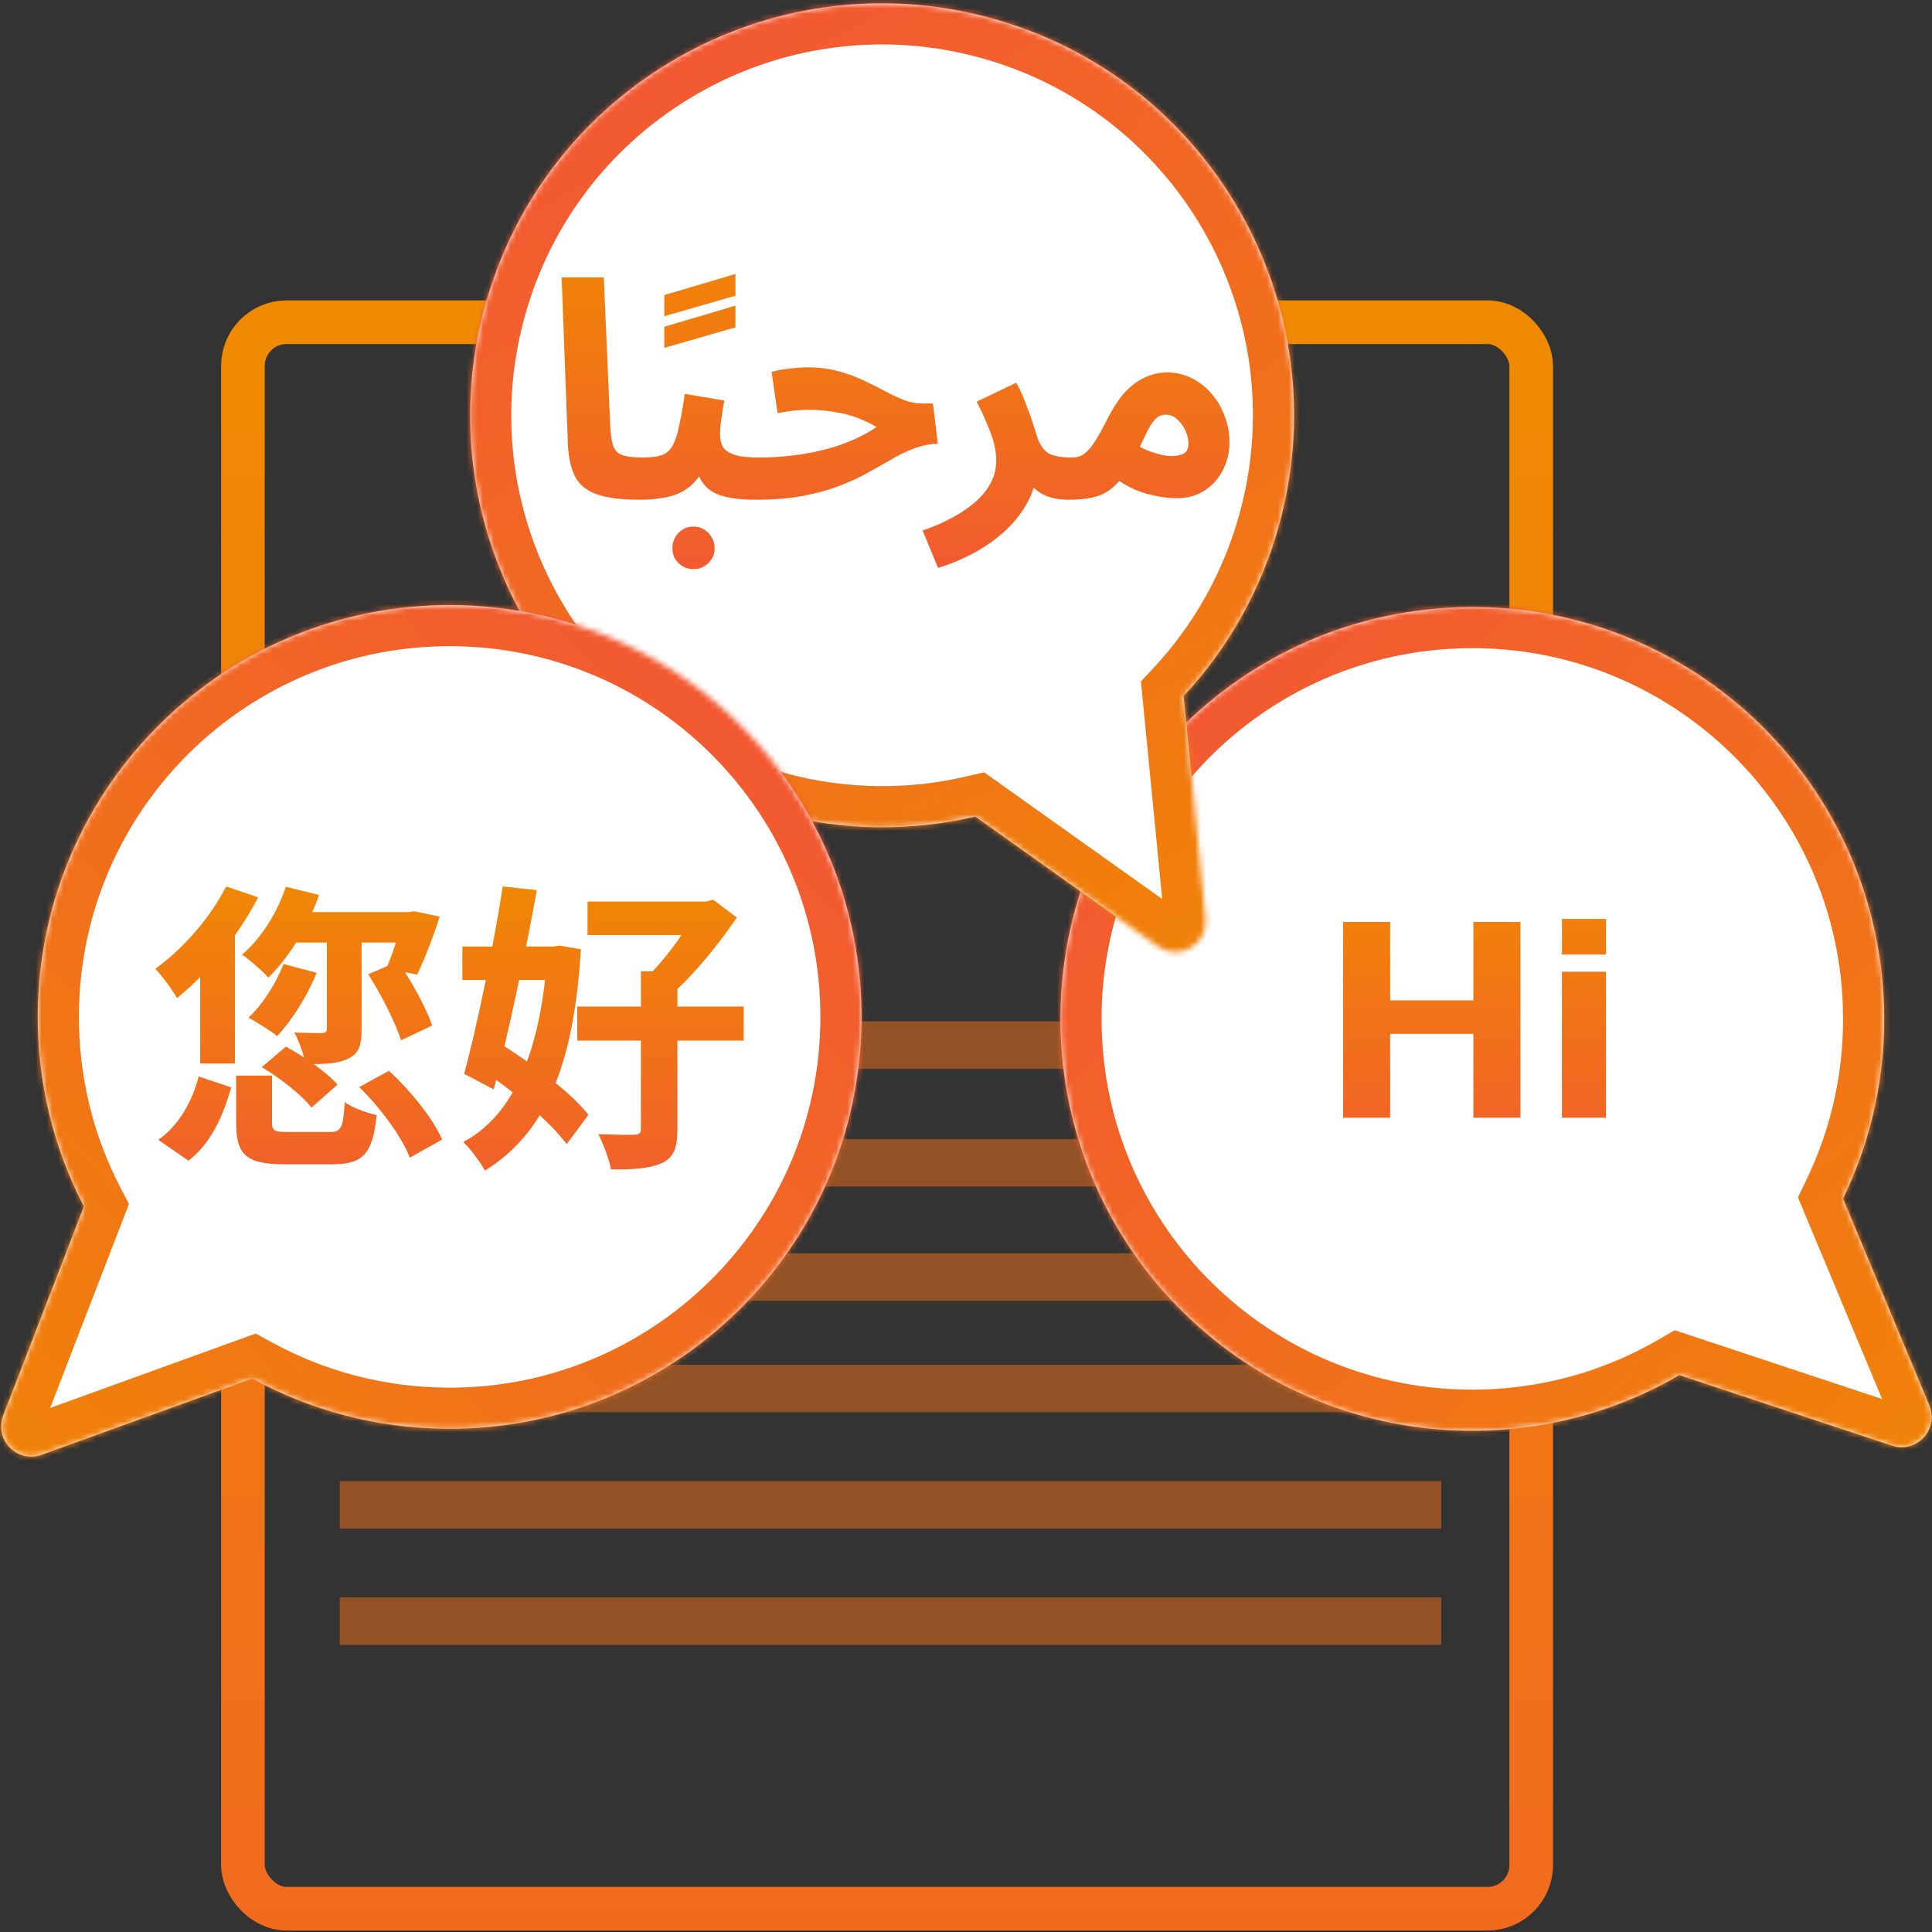 <svg width="350" height="350" viewBox="0 0 350 350" fill="none" xmlns="http://www.w3.org/2000/svg">
<rect x="0" y="0" width="350" height="350" fill="#333333" stroke="none"/>
<g clip-path="url(#clip0_18_2)">
<rect x="44.009" y="58.374" width="233.384" height="287.404" rx="7.905" stroke="url(#paint0_linear_18_2)" stroke-width="7.905"/>
<line x1="61.439" y1="189.329" x2="260.995" y2="189.329" stroke="url(#paint1_linear_18_2)" stroke-opacity="0.5" stroke-width="8.595"/>
<line x1="61.556" y1="251.541" x2="261.112" y2="251.541" stroke="url(#paint2_linear_18_2)" stroke-opacity="0.5" stroke-width="8.595"/>
<line x1="61.556" y1="210.637" x2="261.112" y2="210.637" stroke="url(#paint3_linear_18_2)" stroke-opacity="0.5" stroke-width="8.595"/>
<line x1="61.556" y1="272.612" x2="261.112" y2="272.612" stroke="url(#paint4_linear_18_2)" stroke-opacity="0.5" stroke-width="8.595"/>
<line x1="61.555" y1="231.339" x2="261.111" y2="231.339" stroke="url(#paint5_linear_18_2)" stroke-opacity="0.5" stroke-width="8.595"/>
<line x1="61.556" y1="293.684" x2="261.112" y2="293.684" stroke="url(#paint6_linear_18_2)" stroke-opacity="0.5" stroke-width="8.595"/>
<mask id="path-8-inside-1_18_2" fill="white">
<path fill-rule="evenodd" clip-rule="evenodd" d="M333.885 217.136C339.031 206.542 341.737 194.572 341.297 181.982C339.86 140.797 305.308 108.575 264.123 110.013C222.938 111.451 190.717 146.003 192.154 187.187C193.592 228.372 228.144 260.594 269.329 259.156C282.061 258.712 293.937 255.102 304.226 249.111L342.746 261.886C347.199 263.363 351.324 258.916 349.517 254.586L333.885 217.136Z"/>
</mask>
<path fill-rule="evenodd" clip-rule="evenodd" d="M333.885 217.136C339.031 206.542 341.737 194.572 341.297 181.982C339.86 140.797 305.308 108.575 264.123 110.013C222.938 111.451 190.717 146.003 192.154 187.187C193.592 228.372 228.144 260.594 269.329 259.156C282.061 258.712 293.937 255.102 304.226 249.111L342.746 261.886C347.199 263.363 351.324 258.916 349.517 254.586L333.885 217.136Z" fill="white"/>
<path d="M341.297 181.982L348.744 181.722L348.744 181.722L341.297 181.982ZM333.885 217.136L327.183 213.88L325.714 216.904L327.009 220.006L333.885 217.136ZM264.123 110.013L264.383 117.46L264.123 110.013ZM192.154 187.187L184.707 187.447L184.707 187.447L192.154 187.187ZM269.329 259.156L269.589 266.603L269.589 266.603L269.329 259.156ZM304.226 249.111L306.571 242.038L303.381 240.98L300.476 242.672L304.226 249.111ZM342.746 261.886L340.4 268.958L340.4 268.958L342.746 261.886ZM349.517 254.586L342.64 257.456L342.64 257.456L349.517 254.586ZM333.851 182.241C334.247 193.587 331.81 204.353 327.183 213.88L340.587 220.391C346.252 208.73 349.227 195.556 348.744 181.722L333.851 182.241ZM264.383 117.46C301.455 116.166 332.557 145.17 333.851 182.242L348.744 181.722C347.163 136.424 309.16 100.985 263.863 102.566L264.383 117.46ZM199.601 186.927C198.307 149.855 227.311 118.754 264.383 117.46L263.863 102.566C218.565 104.147 183.126 142.15 184.707 187.447L199.601 186.927ZM269.069 251.709C231.997 253.003 200.895 223.999 199.601 186.927L184.707 187.447C186.289 232.745 224.291 268.184 269.589 266.603L269.069 251.709ZM300.476 242.672C291.223 248.06 280.543 251.309 269.069 251.709L269.589 266.603C283.579 266.114 296.65 262.145 307.975 255.55L300.476 242.672ZM345.092 254.814L306.571 242.038L301.88 256.183L340.4 268.958L345.092 254.814ZM342.64 257.456C341.986 255.889 343.479 254.279 345.092 254.814L340.4 268.958C350.92 272.447 360.662 261.943 356.393 251.716L342.64 257.456ZM327.009 220.006L342.64 257.456L356.393 251.716L340.761 214.265L327.009 220.006Z" fill="url(#paint7_linear_18_2)" mask="url(#path-8-inside-1_18_2)"/>
<mask id="path-10-inside-2_18_2" fill="white">
<path fill-rule="evenodd" clip-rule="evenodd" d="M214.436 126.072C222.466 117.456 228.568 106.809 231.846 94.645C242.567 54.854 219.001 13.906 179.21 3.186C139.419 -7.536 98.472 16.03 87.751 55.821C77.029 95.612 100.595 136.56 140.386 147.281C152.687 150.595 165.099 150.633 176.695 147.927L209.764 171.452C213.588 174.172 218.836 171.132 218.38 166.462L214.436 126.072Z"/>
</mask>
<path fill-rule="evenodd" clip-rule="evenodd" d="M214.436 126.072C222.466 117.456 228.568 106.809 231.846 94.645C242.567 54.854 219.001 13.906 179.21 3.186C139.419 -7.536 98.472 16.03 87.751 55.821C77.029 95.612 100.595 136.56 140.386 147.281C152.687 150.595 165.099 150.633 176.695 147.927L209.764 171.452C213.588 174.172 218.836 171.132 218.38 166.462L214.436 126.072Z" fill="white"/>
<path d="M231.846 94.645L224.651 92.707L224.651 92.707L231.846 94.645ZM214.436 126.072L208.986 120.991L206.694 123.45L207.02 126.796L214.436 126.072ZM179.21 3.186L177.272 10.38L177.272 10.38L179.21 3.186ZM87.751 55.821L80.556 53.882L80.556 53.882L87.751 55.821ZM140.386 147.281L142.324 140.086L142.324 140.086L140.386 147.281ZM176.695 147.927L181.014 141.855L178.275 139.907L175.001 140.67L176.695 147.927ZM209.764 171.452L205.445 177.523L205.445 177.523L209.764 171.452ZM218.38 166.462L210.964 167.186L210.964 167.186L218.38 166.462ZM224.651 92.707C221.697 103.668 216.207 113.244 208.986 120.991L219.887 131.152C228.726 121.669 235.439 109.949 239.04 96.584L224.651 92.707ZM177.272 10.38C213.089 20.031 234.301 56.889 224.651 92.707L239.04 96.584C250.832 52.819 224.913 7.782 181.149 -4.009L177.272 10.38ZM94.945 57.759C104.596 21.942 141.454 0.73 177.272 10.38L181.149 -4.009C137.384 -15.801 92.347 10.118 80.556 53.882L94.945 57.759ZM142.324 140.086C106.507 130.436 85.295 93.577 94.945 57.759L80.556 53.882C68.764 97.647 94.683 142.684 138.447 154.475L142.324 140.086ZM175.001 140.67C164.574 143.104 153.41 143.073 142.324 140.086L138.447 154.475C151.965 158.117 165.625 158.161 178.388 155.183L175.001 140.67ZM214.084 165.38L181.014 141.855L172.375 153.998L205.445 177.523L214.084 165.38ZM210.964 167.186C210.799 165.496 212.7 164.395 214.084 165.38L205.445 177.523C214.476 183.948 226.874 176.768 225.797 165.738L210.964 167.186ZM207.02 126.796L210.964 167.186L225.797 165.738L221.853 125.347L207.02 126.796Z" fill="url(#paint8_linear_18_2)" mask="url(#path-10-inside-2_18_2)"/>
<mask id="path-12-inside-3_18_2" fill="white">
<path fill-rule="evenodd" clip-rule="evenodd" d="M15.198 218.57C9.769 208.119 6.743 196.226 6.843 183.629C7.173 142.42 40.846 109.281 82.055 109.611C123.263 109.94 156.402 143.613 156.072 184.822C155.743 226.03 122.07 259.169 80.861 258.84C68.122 258.738 56.154 255.449 45.707 249.736L7.544 263.543C3.131 265.14 -1.111 260.805 0.579 256.428L15.198 218.57Z"/>
</mask>
<path fill-rule="evenodd" clip-rule="evenodd" d="M15.198 218.57C9.769 208.119 6.743 196.226 6.843 183.629C7.173 142.42 40.846 109.281 82.055 109.611C123.263 109.94 156.402 143.613 156.072 184.822C155.743 226.03 122.07 259.169 80.861 258.84C68.122 258.738 56.154 255.449 45.707 249.736L7.544 263.543C3.131 265.14 -1.111 260.805 0.579 256.428L15.198 218.57Z" fill="white"/>
<path d="M6.843 183.629L-0.608 183.569L-0.608 183.569L6.843 183.629ZM15.198 218.57L21.811 215.135L23.36 218.118L22.149 221.254L15.198 218.57ZM82.055 109.611L81.995 117.062L81.995 117.062L82.055 109.611ZM156.072 184.822L163.523 184.881L163.523 184.881L156.072 184.822ZM80.861 258.84L80.802 266.291L80.802 266.291L80.861 258.84ZM45.707 249.736L43.172 242.73L46.333 241.586L49.282 243.199L45.707 249.736ZM7.544 263.543L10.079 270.55L7.544 263.543ZM0.579 256.428L7.53 259.112L7.53 259.112L0.579 256.428ZM14.294 183.688C14.204 195.04 16.929 205.737 21.811 215.135L8.586 222.005C2.61 210.5 -0.718 197.411 -0.608 183.569L14.294 183.688ZM81.995 117.062C44.901 116.765 14.591 146.595 14.294 183.688L-0.608 183.569C-0.245 138.245 36.791 101.797 82.114 102.16L81.995 117.062ZM148.621 184.762C148.918 147.669 119.088 117.358 81.995 117.062L82.114 102.16C127.438 102.522 163.886 139.558 163.523 184.881L148.621 184.762ZM80.921 251.389C118.014 251.685 148.325 221.856 148.621 184.762L163.523 184.881C163.161 230.205 126.125 266.653 80.802 266.291L80.921 251.389ZM49.282 243.199C58.677 248.336 69.441 251.297 80.921 251.389L80.802 266.291C66.803 266.179 53.63 262.562 42.132 256.274L49.282 243.199ZM5.009 256.537L43.172 242.73L48.242 256.743L10.079 270.55L5.009 256.537ZM7.53 259.112C8.142 257.528 6.606 255.959 5.009 256.537L10.079 270.55C-0.343 274.321 -10.364 264.083 -6.372 253.744L7.53 259.112ZM22.149 221.254L7.53 259.112L-6.372 253.744L8.247 215.886L22.149 221.254Z" fill="url(#paint9_linear_18_2)" mask="url(#path-12-inside-3_18_2)"/>
<path d="M275.444 202.485H266.92V187.294H251.839V202.485H243.314V167.022H251.839V181.229H266.92V167.022H275.444V202.485ZM290.938 172.923H282.96V166.475H290.938V172.923ZM290.938 202.485H282.96V176.038H290.938V202.485Z" fill="url(#paint10_linear_18_2)"/>
<path d="M115.837 90.532C112.449 90.532 109.826 90.186 107.968 89.494C106.147 88.802 104.872 87.727 104.143 86.27C103.415 84.776 102.996 82.9 102.887 80.642L101.739 50.26H109.389L110.537 76.981C110.609 78.656 110.792 79.913 111.083 80.751C111.374 81.589 111.921 82.153 112.722 82.445C113.56 82.736 114.781 82.882 116.383 82.882C117.768 82.882 118.751 83.246 119.334 83.975C119.953 84.667 120.263 85.541 120.263 86.598C120.263 87.727 119.88 88.674 119.115 89.439C118.35 90.168 117.258 90.532 115.837 90.532ZM120.338 57.282V53.457L133.234 49.632V53.566L120.338 57.282ZM120.338 63.02V59.195L133.234 55.37V59.304L120.338 63.02ZM115.911 90.532L116.458 82.882C117.842 82.882 118.935 82.754 119.736 82.499C120.574 82.245 121.23 81.734 121.703 80.969C122.213 80.168 122.632 79.002 122.96 77.472C123.324 75.942 123.689 73.902 124.053 71.352L131.211 72.555C131.138 73.101 131.029 73.739 130.883 74.467C130.774 75.196 130.665 75.942 130.555 76.707C130.483 77.436 130.446 78.128 130.446 78.784C130.446 79.658 130.628 80.405 130.993 81.024C131.393 81.607 132.085 82.062 133.069 82.39C134.089 82.718 135.546 82.882 137.44 82.882C138.825 82.882 139.808 83.246 140.391 83.975C140.974 84.667 141.265 85.541 141.265 86.598C141.265 87.727 140.883 88.674 140.118 89.439C139.389 90.168 138.315 90.532 136.894 90.532C134.38 90.532 132.34 90.295 130.774 89.822C129.208 89.348 128.042 88.547 127.277 87.417C126.512 86.288 126.02 84.74 125.802 82.773H128.424C127.769 84.521 127.004 85.924 126.129 86.98C125.255 88 124.272 88.765 123.179 89.275C122.086 89.785 120.92 90.113 119.682 90.259C118.479 90.441 117.223 90.532 115.911 90.532ZM125.638 103.1C124.581 103.1 123.67 102.736 122.905 102.007C122.177 101.278 121.813 100.386 121.813 99.329C121.813 98.273 122.177 97.344 122.905 96.543C123.67 95.778 124.581 95.395 125.638 95.395C126.694 95.395 127.587 95.778 128.315 96.543C129.08 97.344 129.463 98.273 129.463 99.329C129.463 100.386 129.08 101.278 128.315 102.007C127.587 102.736 126.694 103.1 125.638 103.1ZM136.882 90.532L137.429 82.882C139.396 82.882 141.345 82.773 143.276 82.554C145.206 82.336 147.082 82.008 148.904 81.571C150.725 81.133 152.456 80.569 154.095 79.877C155.771 79.184 157.337 78.347 158.794 77.363C157.701 76.707 156.517 76.143 155.242 75.669C153.967 75.196 152.601 74.85 151.144 74.631C149.724 74.376 148.212 74.249 146.609 74.249C146.026 74.249 145.407 74.267 144.751 74.303C144.132 74.34 143.494 74.412 142.839 74.522C142.183 74.594 141.527 74.704 140.871 74.85L139.779 67.364C140.835 67.072 141.946 66.872 143.112 66.762C144.314 66.617 145.37 66.544 146.281 66.544C148.248 66.544 150.051 66.762 151.691 67.2C153.366 67.637 154.896 68.183 156.281 68.839C157.701 69.495 159.013 70.15 160.215 70.806C161.454 71.462 162.619 72.008 163.712 72.445C164.841 72.882 165.934 73.101 166.991 73.101H169.012L169.887 80.368C168.32 80.441 166.845 80.751 165.461 81.297C164.113 81.807 162.765 82.463 161.417 83.264C160.106 84.029 158.685 84.831 157.155 85.669C155.661 86.507 153.967 87.29 152.073 88.018C150.179 88.747 147.993 89.348 145.516 89.822C143.039 90.295 140.161 90.532 136.882 90.532ZM169.934 102.881L167.147 96.106C169.078 95.45 170.845 94.685 172.448 93.811C174.087 92.936 175.508 91.971 176.71 90.915C177.912 89.858 178.841 88.711 179.497 87.472C180.152 86.197 180.48 84.831 180.48 83.374C180.48 81.844 180.134 80.168 179.442 78.347C178.75 76.525 177.912 74.667 176.928 72.773L184.087 69.331C184.742 70.46 185.307 71.68 185.78 72.992C186.29 74.267 186.709 75.414 187.037 76.434C187.365 77.454 187.584 78.146 187.693 78.511C188.203 80.259 188.895 81.425 189.769 82.008C190.68 82.591 192.137 82.882 194.141 82.882C195.525 82.882 196.509 83.246 197.092 83.975C197.711 84.667 198.02 85.541 198.02 86.598C198.02 87.727 197.638 88.674 196.873 89.439C196.108 90.168 195.015 90.532 193.594 90.532C192.101 90.532 190.789 90.313 189.66 89.876C188.531 89.439 187.62 88.802 186.928 87.964C186.272 87.126 185.853 86.142 185.671 85.013L187.693 86.161C187.474 88.091 186.837 89.913 185.78 91.625C184.76 93.373 183.431 94.976 181.792 96.433C180.152 97.891 178.313 99.166 176.273 100.258C174.233 101.351 172.12 102.226 169.934 102.881ZM193.66 90.532L194.206 82.882C195.044 82.882 195.754 82.682 196.337 82.281C196.957 81.844 197.594 81.133 198.25 80.15C198.905 79.13 199.67 77.764 200.545 76.052C201.638 73.866 202.767 72.154 203.933 70.915C205.135 69.677 206.355 68.802 207.594 68.292C208.869 67.746 210.144 67.473 211.419 67.473C213.021 67.473 214.515 67.819 215.899 68.511C217.284 69.203 218.486 70.15 219.506 71.352C220.526 72.518 221.309 73.866 221.855 75.396C222.438 76.889 222.73 78.438 222.73 80.041C222.73 81.971 222.311 83.72 221.473 85.286C220.671 86.816 219.542 88.037 218.085 88.947C216.664 89.822 215.025 90.259 213.167 90.259C211.601 90.259 209.779 89.986 207.703 89.439C205.626 88.893 203.441 87.745 201.146 85.997L203.933 79.385C205.572 80.514 207.102 81.334 208.523 81.844C209.98 82.354 211.182 82.609 212.129 82.609C212.858 82.609 213.459 82.536 213.932 82.39C214.406 82.245 214.752 82.008 214.97 81.68C215.189 81.352 215.298 80.915 215.298 80.368C215.298 79.603 215.116 78.82 214.752 78.019C214.388 77.217 213.896 76.543 213.276 75.997C212.694 75.414 212.001 75.123 211.2 75.123C210.435 75.123 209.779 75.414 209.233 75.997C208.723 76.543 208.213 77.345 207.703 78.401C207.229 79.421 206.646 80.624 205.954 82.008C205.116 83.683 204.297 85.086 203.495 86.215C202.694 87.308 201.838 88.182 200.927 88.838C200.053 89.457 199.015 89.894 197.813 90.15C196.647 90.404 195.263 90.532 193.66 90.532Z" fill="url(#paint11_linear_18_2)"/>
<path d="M51.791 160.649L57.802 162.124C55.78 167.916 52.337 173.49 48.622 177.096C47.583 175.949 45.234 173.872 43.868 172.943C47.31 169.992 50.206 165.402 51.791 160.649ZM51.354 174.637L57.364 176.222C55.67 180.484 52.829 184.91 50.206 187.697C49.004 186.713 46.436 185.128 45.015 184.363C47.638 181.905 49.988 178.189 51.354 174.637ZM52.993 165.239H74.741V170.757H50.807L52.993 165.239ZM59.222 169.446H65.506V186.44C65.506 189.281 65.069 190.866 63.047 191.795C61.19 192.724 58.73 192.778 55.343 192.778C55.069 191.085 54.195 188.626 53.321 187.041C55.397 187.15 57.692 187.15 58.348 187.15C59.004 187.096 59.222 186.932 59.222 186.331V169.446ZM66.708 176.495L72.063 174.2C74.632 177.806 77.145 182.506 78.293 185.784L72.664 188.462C71.626 185.238 69.058 180.156 66.708 176.495ZM73.102 165.239H74.031L75.014 165.075L79.659 166.058C78.457 169.774 76.872 173.927 75.561 176.55L69.987 175.457C71.025 173.052 72.337 169.173 73.102 166.004V165.239ZM42.775 194.855H49.277V203.27C49.277 204.909 49.715 205.073 52.283 205.073C53.43 205.073 58.239 205.073 59.714 205.073C61.791 205.073 62.173 204.417 62.446 199.663C63.758 200.647 66.49 201.631 68.238 202.013C67.528 209.117 65.67 210.92 60.261 210.92C58.785 210.92 52.938 210.92 51.463 210.92C44.469 210.92 42.775 209.062 42.775 203.325V194.855ZM47.419 193.325L51.791 189.609C55.124 191.412 59.222 194.254 61.135 196.494L56.435 200.647C54.687 198.407 50.753 195.292 47.419 193.325ZM65.069 196.931L70.479 193.981C74.358 197.587 78.457 202.614 80.096 206.439L74.249 209.718C72.828 206.002 68.949 200.702 65.069 196.931ZM35.999 195.019L41.901 196.986C40.425 202.068 38.294 207.095 34.141 210.264L28.677 206.494C32.393 203.871 34.797 199.609 35.999 195.019ZM40.972 160.594L46.764 162.561C43.212 169.446 37.529 176.44 32.065 180.812C31.355 179.5 29.333 176.714 28.131 175.511C33.103 171.96 38.076 166.277 40.972 160.594ZM36.272 172.014L42.392 165.84L42.556 165.894V192.669H36.272V172.014ZM106.434 163.326H128.619V169.391H106.434V163.326ZM104.576 182.342H134.739V188.516H104.576V182.342ZM116.105 175.949H122.717V204.636C122.717 207.915 122.061 209.663 119.93 210.701C117.745 211.685 114.739 211.903 110.696 211.849C110.368 210.046 109.275 207.204 108.401 205.456C111.188 205.565 114.029 205.62 114.958 205.565C115.832 205.51 116.105 205.292 116.105 204.527V175.949ZM126.269 163.326H127.854L129.22 162.998L133.482 166.222C130.258 170.976 125.613 176.768 121.351 180.375C120.477 179.227 118.674 177.424 117.635 176.55C120.859 173.435 124.63 168.025 126.269 164.747V163.326ZM83.757 171.468H101.407V177.533H83.757V171.468ZM91.079 160.594L97.254 161.25C95.177 172.889 92.008 187.533 89.44 197.368L84.085 194.527C86.434 185.893 89.385 171.468 91.079 160.594ZM86.926 193.598L90.533 189.008C96.216 192.56 103.428 197.86 106.598 201.958L102.663 207.259C99.603 203.106 92.664 197.368 86.926 193.598ZM99.166 171.468H100.204L101.352 171.304L105.232 171.96C103.975 193.27 98.674 205.346 87.855 212.067C86.981 210.483 85.232 208.133 83.921 206.876C93.21 202.013 98.073 189.937 99.166 172.67V171.468Z" fill="url(#paint12_linear_18_2)"/>
</g>
<defs>
<linearGradient id="paint0_linear_18_2" x1="160.701" y1="54.421" x2="160.701" y2="349.73" gradientUnits="userSpaceOnUse">
<stop stop-color="#F08B00"/>
<stop offset="1" stop-color="#F16B1F"/>
</linearGradient>
<linearGradient id="paint1_linear_18_2" x1="161.217" y1="193.627" x2="161.217" y2="194.627" gradientUnits="userSpaceOnUse">
<stop stop-color="#F1711A"/>
<stop offset="1" stop-color="#F08209"/>
</linearGradient>
<linearGradient id="paint2_linear_18_2" x1="161.334" y1="255.839" x2="161.334" y2="256.839" gradientUnits="userSpaceOnUse">
<stop stop-color="#F1711A"/>
<stop offset="1" stop-color="#F08209"/>
</linearGradient>
<linearGradient id="paint3_linear_18_2" x1="161.334" y1="214.935" x2="161.334" y2="215.935" gradientUnits="userSpaceOnUse">
<stop stop-color="#F1711A"/>
<stop offset="1" stop-color="#F08209"/>
</linearGradient>
<linearGradient id="paint4_linear_18_2" x1="161.334" y1="276.91" x2="161.334" y2="277.91" gradientUnits="userSpaceOnUse">
<stop stop-color="#F1711A"/>
<stop offset="1" stop-color="#F08209"/>
</linearGradient>
<linearGradient id="paint5_linear_18_2" x1="161.333" y1="235.637" x2="161.333" y2="236.637" gradientUnits="userSpaceOnUse">
<stop stop-color="#F1711A"/>
<stop offset="1" stop-color="#F08209"/>
</linearGradient>
<linearGradient id="paint6_linear_18_2" x1="161.334" y1="297.981" x2="161.334" y2="298.981" gradientUnits="userSpaceOnUse">
<stop stop-color="#F1711A"/>
<stop offset="1" stop-color="#F08209"/>
</linearGradient>
<linearGradient id="paint7_linear_18_2" x1="212.018" y1="133.842" x2="348.48" y2="260.413" gradientUnits="userSpaceOnUse">
<stop stop-color="#F25932"/>
<stop offset="1" stop-color="#F08209"/>
</linearGradient>
<linearGradient id="paint8_linear_18_2" x1="122.405" y1="10.662" x2="215.678" y2="171.728" gradientUnits="userSpaceOnUse">
<stop stop-color="#F25932"/>
<stop offset="1" stop-color="#F08209"/>
</linearGradient>
<linearGradient id="paint9_linear_18_2" x1="134.781" y1="132.03" x2="1.772" y2="262.225" gradientUnits="userSpaceOnUse">
<stop stop-color="#F25932"/>
<stop offset="1" stop-color="#F08209"/>
</linearGradient>
<linearGradient id="paint10_linear_18_2" x1="267.078" y1="151.485" x2="267.078" y2="235.768" gradientUnits="userSpaceOnUse">
<stop stop-color="#F08B00"/>
<stop offset="1" stop-color="#F24C3E"/>
</linearGradient>
<linearGradient id="paint11_linear_18_2" x1="161.989" y1="38.259" x2="161.989" y2="122.542" gradientUnits="userSpaceOnUse">
<stop stop-color="#F08B00"/>
<stop offset="1" stop-color="#F24C3E"/>
</linearGradient>
<linearGradient id="paint12_linear_18_2" x1="81.735" y1="154.986" x2="81.735" y2="239.269" gradientUnits="userSpaceOnUse">
<stop stop-color="#F08B00"/>
<stop offset="1" stop-color="#F24C3E"/>
</linearGradient>
<clipPath id="clip0_18_2">
<rect width="350" height="350" fill="white"/>
</clipPath>
</defs>
</svg>

